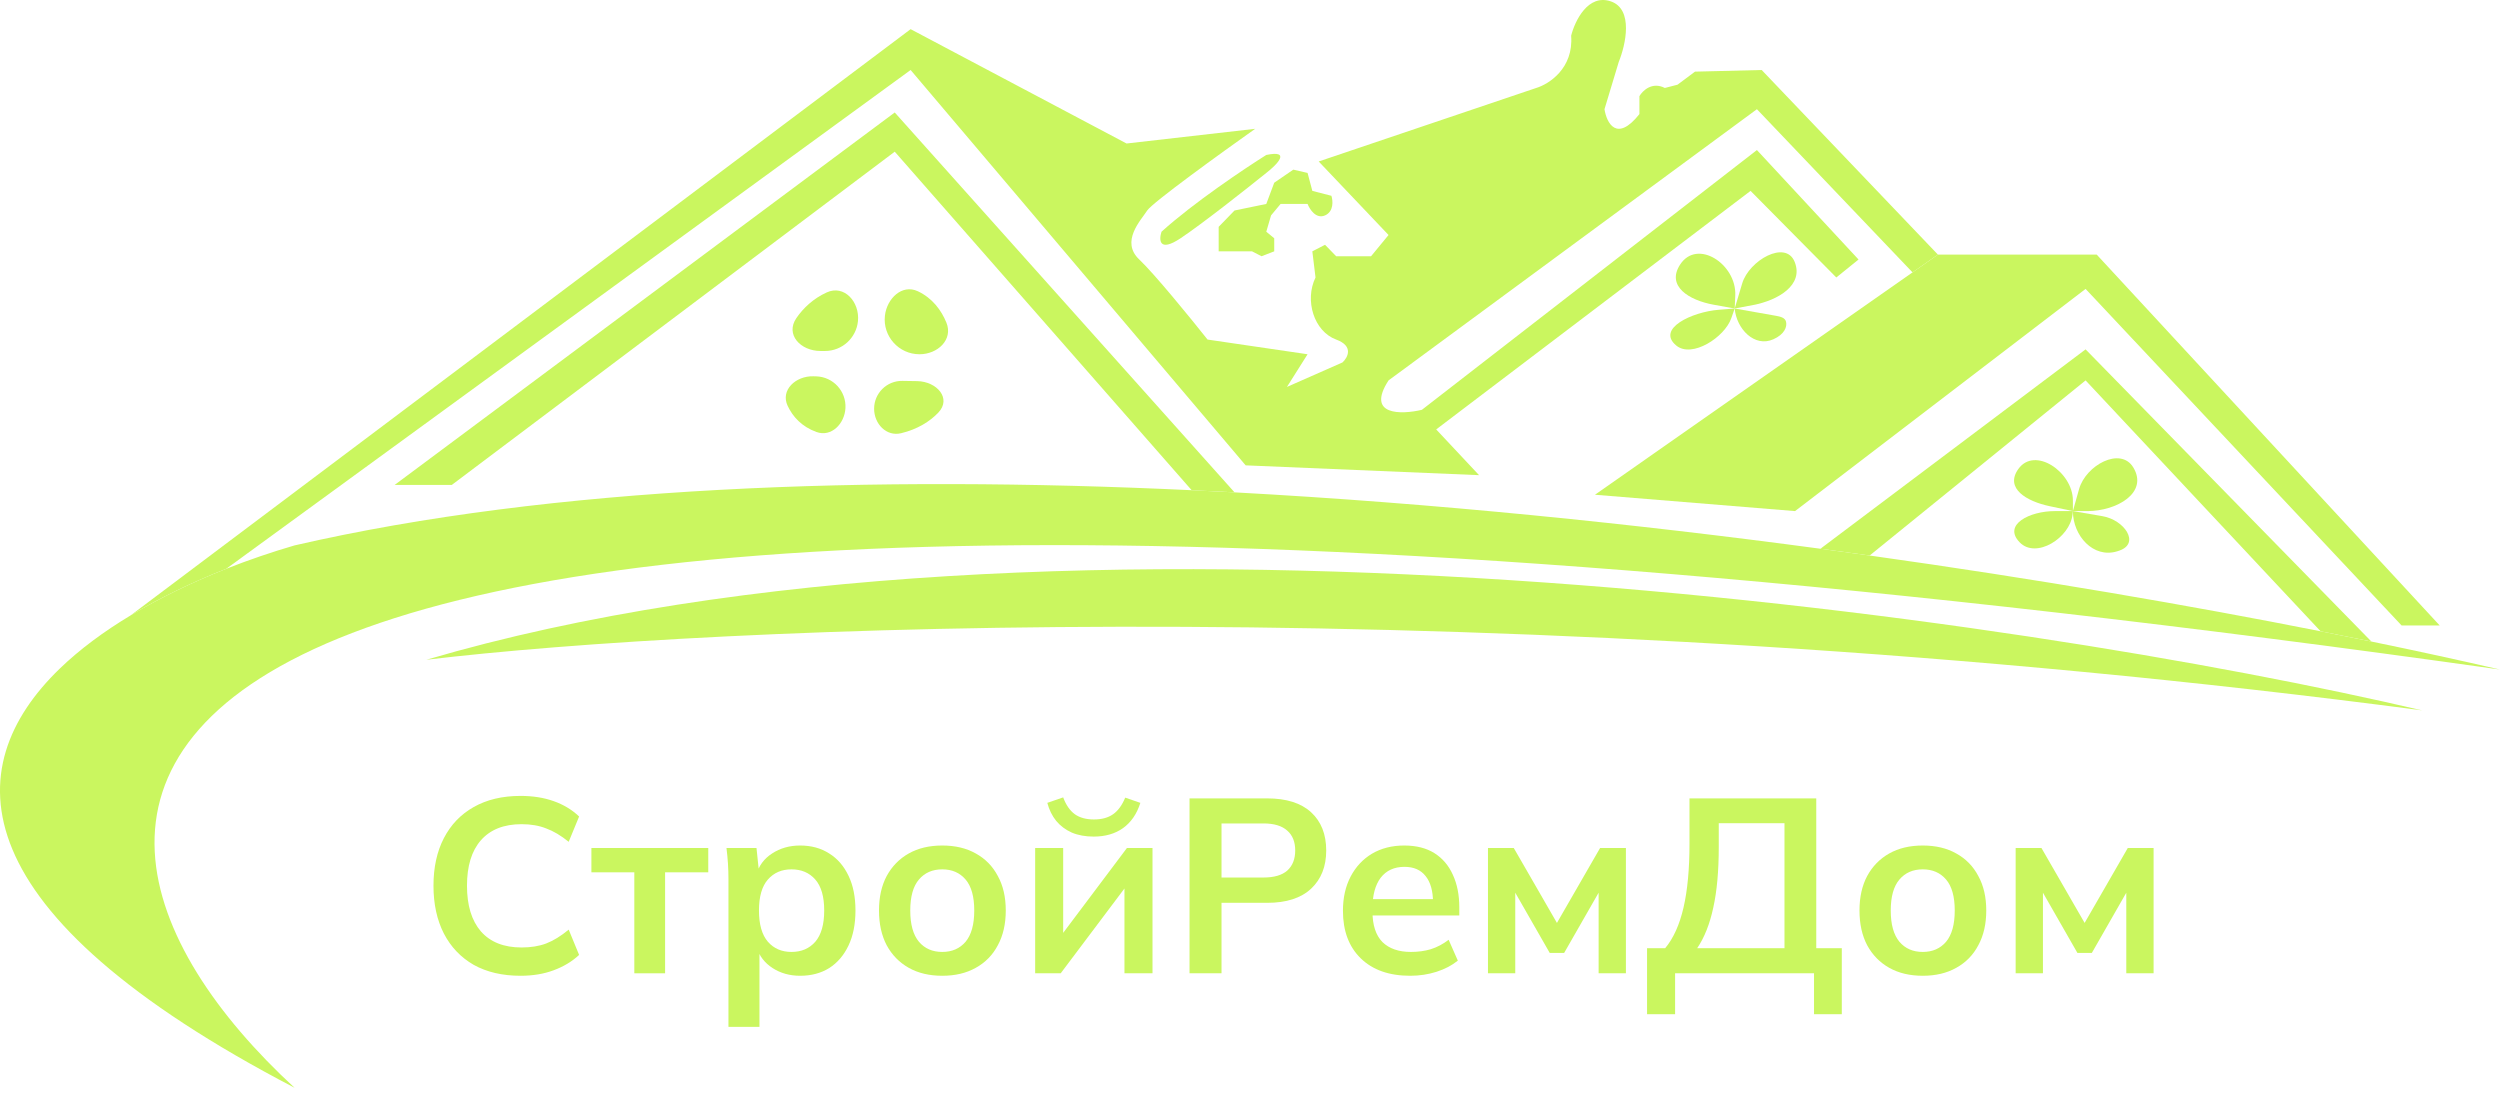 <?xml version="1.0" encoding="UTF-8"?> <svg xmlns="http://www.w3.org/2000/svg" width="107" height="47" viewBox="0 0 107 47" fill="none"><path d="M22.28 41.763C21.502 41.763 20.833 41.607 20.273 41.295C19.721 40.977 19.297 40.531 18.999 39.958C18.702 39.377 18.553 38.694 18.553 37.908C18.553 37.123 18.702 36.443 18.999 35.87C19.297 35.296 19.721 34.854 20.273 34.542C20.833 34.224 21.502 34.065 22.28 34.065C22.804 34.065 23.275 34.139 23.692 34.287C24.117 34.436 24.482 34.656 24.786 34.946L24.34 36.029C24.008 35.76 23.685 35.569 23.374 35.456C23.07 35.335 22.719 35.275 22.323 35.275C21.565 35.275 20.985 35.505 20.581 35.965C20.185 36.418 19.987 37.066 19.987 37.908C19.987 38.751 20.185 39.402 20.581 39.862C20.985 40.322 21.565 40.552 22.323 40.552C22.719 40.552 23.07 40.496 23.374 40.382C23.685 40.262 24.008 40.064 24.34 39.788L24.786 40.871C24.482 41.154 24.117 41.373 23.692 41.529C23.275 41.685 22.804 41.763 22.28 41.763Z" fill="#CAF65F"></path><path d="M27.149 41.657V37.335H25.312V36.294H30.314V37.335H28.466V41.657H27.149Z" fill="#CAF65F"></path><path d="M31.178 43.95V37.632C31.178 37.413 31.171 37.19 31.157 36.963C31.142 36.737 31.121 36.514 31.093 36.294H32.378L32.495 37.42H32.378C32.484 37.045 32.707 36.747 33.047 36.528C33.394 36.301 33.794 36.188 34.246 36.188C34.721 36.188 35.135 36.301 35.489 36.528C35.843 36.747 36.119 37.066 36.317 37.484C36.515 37.894 36.614 38.39 36.614 38.97C36.614 39.551 36.515 40.05 36.317 40.467C36.119 40.885 35.843 41.207 35.489 41.434C35.135 41.653 34.721 41.763 34.246 41.763C33.801 41.763 33.408 41.653 33.068 41.434C32.728 41.214 32.502 40.92 32.388 40.552H32.505V43.95H31.178ZM33.875 40.743C34.3 40.743 34.639 40.598 34.894 40.308C35.149 40.011 35.276 39.565 35.276 38.97C35.276 38.376 35.149 37.933 34.894 37.643C34.639 37.353 34.3 37.208 33.875 37.208C33.457 37.208 33.121 37.353 32.866 37.643C32.611 37.933 32.484 38.376 32.484 38.97C32.484 39.565 32.611 40.011 32.866 40.308C33.121 40.598 33.457 40.743 33.875 40.743Z" fill="#CAF65F"></path><path d="M40.329 41.763C39.776 41.763 39.299 41.65 38.895 41.423C38.492 41.196 38.177 40.874 37.95 40.457C37.731 40.039 37.621 39.544 37.621 38.97C37.621 38.397 37.731 37.905 37.95 37.494C38.177 37.077 38.492 36.754 38.895 36.528C39.299 36.301 39.776 36.188 40.329 36.188C40.881 36.188 41.359 36.301 41.762 36.528C42.173 36.754 42.488 37.077 42.707 37.494C42.934 37.905 43.047 38.397 43.047 38.97C43.047 39.544 42.934 40.039 42.707 40.457C42.488 40.874 42.173 41.196 41.762 41.423C41.359 41.65 40.881 41.763 40.329 41.763ZM40.329 40.743C40.746 40.743 41.079 40.598 41.327 40.308C41.575 40.011 41.698 39.565 41.698 38.97C41.698 38.376 41.575 37.933 41.327 37.643C41.079 37.353 40.746 37.208 40.329 37.208C39.911 37.208 39.578 37.353 39.331 37.643C39.083 37.933 38.959 38.376 38.959 38.97C38.959 39.565 39.083 40.011 39.331 40.308C39.578 40.598 39.911 40.743 40.329 40.743Z" fill="#CAF65F"></path><path d="M44.305 41.657V36.294H45.504V40.35H45.186L48.233 36.294H49.327V41.657H48.127V37.59H48.456L45.398 41.657H44.305ZM46.81 35.806C46.456 35.806 46.145 35.749 45.876 35.636C45.607 35.516 45.384 35.349 45.207 35.137C45.03 34.917 44.903 34.659 44.825 34.362L45.504 34.128C45.625 34.454 45.791 34.694 46.004 34.85C46.216 34.999 46.488 35.073 46.821 35.073C47.154 35.073 47.426 34.999 47.639 34.85C47.851 34.702 48.025 34.464 48.159 34.139L48.807 34.362C48.658 34.836 48.41 35.197 48.063 35.445C47.724 35.685 47.306 35.806 46.81 35.806Z" fill="#CAF65F"></path><path d="M50.912 41.657V34.171H54.235C55.056 34.171 55.683 34.369 56.115 34.765C56.546 35.162 56.762 35.707 56.762 36.401C56.762 37.087 56.546 37.632 56.115 38.036C55.683 38.439 55.056 38.641 54.235 38.641H52.281V41.657H50.912ZM52.281 37.558H54.076C54.529 37.558 54.869 37.459 55.095 37.261C55.322 37.055 55.435 36.769 55.435 36.401C55.435 36.032 55.322 35.749 55.095 35.551C54.869 35.346 54.529 35.243 54.076 35.243H52.281V37.558Z" fill="#CAF65F"></path><path d="M60.356 41.763C59.457 41.763 58.753 41.515 58.243 41.02C57.733 40.524 57.478 39.844 57.478 38.981C57.478 38.422 57.588 37.933 57.808 37.515C58.027 37.098 58.331 36.772 58.721 36.538C59.117 36.305 59.577 36.188 60.101 36.188C60.618 36.188 61.05 36.298 61.397 36.517C61.743 36.737 62.005 37.045 62.182 37.441C62.366 37.837 62.458 38.301 62.458 38.832V39.182H58.551V38.482H61.513L61.333 38.63C61.333 38.135 61.227 37.756 61.014 37.494C60.809 37.232 60.508 37.101 60.112 37.101C59.673 37.101 59.333 37.257 59.092 37.569C58.859 37.88 58.742 38.315 58.742 38.875V39.013C58.742 39.593 58.884 40.028 59.167 40.319C59.457 40.602 59.864 40.743 60.388 40.743C60.692 40.743 60.975 40.704 61.237 40.627C61.506 40.542 61.761 40.407 62.002 40.223L62.395 41.115C62.14 41.32 61.836 41.48 61.481 41.593C61.128 41.706 60.752 41.763 60.356 41.763Z" fill="#CAF65F"></path><path d="M63.685 41.657V36.294H64.789L66.637 39.501L68.484 36.294H69.589V41.657H68.421V37.781H68.665L66.945 40.786H66.329L64.609 37.781H64.853V41.657H63.685Z" fill="#CAF65F"></path><path d="M70.494 43.409V40.584H71.269C71.623 40.159 71.885 39.579 72.055 38.843C72.225 38.106 72.31 37.2 72.31 36.124V34.171H77.736V40.584H78.829V43.409H77.64V41.657H71.694V43.409H70.494ZM72.639 40.584H76.376V35.233H73.563V36.252C73.563 37.278 73.485 38.142 73.329 38.843C73.18 39.544 72.95 40.124 72.639 40.584Z" fill="#CAF65F"></path><path d="M82.294 41.763C81.742 41.763 81.264 41.65 80.86 41.423C80.457 41.196 80.142 40.874 79.915 40.457C79.696 40.039 79.586 39.544 79.586 38.97C79.586 38.397 79.696 37.905 79.915 37.494C80.142 37.077 80.457 36.754 80.86 36.528C81.264 36.301 81.742 36.188 82.294 36.188C82.846 36.188 83.324 36.301 83.727 36.528C84.138 36.754 84.453 37.077 84.672 37.494C84.899 37.905 85.012 38.397 85.012 38.97C85.012 39.544 84.899 40.039 84.672 40.457C84.453 40.874 84.138 41.196 83.727 41.423C83.324 41.65 82.846 41.763 82.294 41.763ZM82.294 40.743C82.711 40.743 83.044 40.598 83.292 40.308C83.54 40.011 83.663 39.565 83.663 38.97C83.663 38.376 83.54 37.933 83.292 37.643C83.044 37.353 82.711 37.208 82.294 37.208C81.876 37.208 81.543 37.353 81.296 37.643C81.048 37.933 80.924 38.376 80.924 38.97C80.924 39.565 81.048 40.011 81.296 40.308C81.543 40.598 81.876 40.743 82.294 40.743Z" fill="#CAF65F"></path><path d="M86.27 41.657V36.294H87.374L89.222 39.501L91.069 36.294H92.174V41.657H91.005V37.781H91.25L89.53 40.786H88.914L87.194 37.781H87.438V41.657H86.27Z" fill="#CAF65F"></path><path d="M12.608 46.557C-0.712 34.274 -0.481 13.498 107 28.657C105.347 28.275 103.504 27.871 101.496 27.458C100.79 27.312 100.065 27.166 99.321 27.019C93.785 25.923 87.192 24.781 80.021 23.776C79.324 23.678 78.622 23.581 77.914 23.486C69.982 22.421 61.417 21.538 52.838 21.073C52.227 21.04 51.615 21.009 51.003 20.981C37.285 20.334 23.643 20.801 12.608 23.343C11.658 23.62 10.671 23.954 9.685 24.343C8.279 24.898 6.876 25.566 5.592 26.338C4.458 27.02 3.418 27.783 2.55 28.624C-1.814 32.85 -1.824 39.027 12.608 46.557Z" fill="#CAF65F"></path><path d="M89.263 14.953L77.914 23.486C78.622 23.581 79.324 23.678 80.021 23.776L89.263 16.281L99.321 27.019C100.065 27.166 100.79 27.312 101.496 27.458L89.263 14.953Z" fill="#CAF65F"></path><path d="M102.787 26.769H104.418L89.739 10.897H82.943L81.856 11.658L68.264 21.175L76.827 21.875L89.263 12.365L102.787 26.769Z" fill="#CAF65F"></path><path d="M78.594 11.876L79.545 11.107L75.196 6.422L60.857 17.54C59.974 17.749 58.452 17.791 59.43 16.281L75.196 4.674L81.856 11.658L82.943 10.897L75.4 2.996L72.546 3.066L71.798 3.625L71.255 3.765C70.711 3.485 70.303 3.882 70.167 4.115V4.884C69.189 6.114 68.763 5.257 68.672 4.674L69.284 2.646C69.578 1.924 69.923 0.395 68.944 0.059C67.966 -0.276 67.404 0.898 67.245 1.528C67.354 2.926 66.294 3.602 65.75 3.765L56.44 6.911L59.43 10.058L58.682 10.967H57.188L56.712 10.477L56.168 10.757L56.304 11.876C55.828 12.855 56.236 14.183 57.188 14.533C57.949 14.813 57.686 15.302 57.459 15.512L55.081 16.561L55.964 15.162L51.683 14.533C50.981 13.647 49.413 11.722 48.761 11.107C47.945 10.338 48.829 9.429 49.101 9.009C49.318 8.674 52.272 6.539 53.722 5.513L48.217 6.142L38.975 1.248L5.592 26.338C6.876 25.566 8.279 24.898 9.685 24.343L38.975 2.996L53.314 19.917L63.304 20.337L61.469 18.379L74.924 8.17L78.594 11.876Z" fill="#CAF65F"></path><path d="M19.335 20.756L38.295 6.492L51.003 20.981C51.615 21.009 52.227 21.04 52.838 21.073L38.295 4.814L16.889 20.756H19.335Z" fill="#CAF65F"></path><path d="M34.808 16.105C34.058 16.086 33.393 16.695 33.712 17.372C33.93 17.833 34.312 18.262 34.946 18.49C35.58 18.718 36.149 18.14 36.185 17.467V17.467C36.224 16.741 35.656 16.126 34.929 16.108L34.808 16.105Z" fill="#CAF65F"></path><path d="M35.117 15.022C34.264 15.022 33.602 14.319 34.084 13.616C34.378 13.185 34.811 12.776 35.385 12.515C36.134 12.173 36.8 12.923 36.721 13.742V13.742C36.65 14.468 36.04 15.022 35.31 15.022H35.117Z" fill="#CAF65F"></path><path d="M39.355 15.162C40.135 15.162 40.801 14.534 40.507 13.811C40.29 13.279 39.907 12.757 39.28 12.464C38.61 12.151 37.96 12.772 37.875 13.507V13.507C37.773 14.389 38.468 15.162 39.355 15.162V15.162Z" fill="#CAF65F"></path><path d="M39.254 16.312C40.097 16.326 40.741 17.052 40.158 17.662C39.795 18.042 39.265 18.374 38.567 18.542C37.938 18.694 37.412 18.142 37.412 17.494V17.494C37.412 16.828 37.958 16.29 38.625 16.302L39.254 16.312Z" fill="#CAF65F"></path><path d="M87.939 21.875C86.884 21.875 85.707 22.448 86.439 23.209V23.209C87.141 23.939 88.596 23.023 88.704 22.016L88.72 21.875H87.939Z" fill="#CAF65F"></path><path d="M87.726 21.665C86.744 21.458 85.803 20.909 86.376 20.085V20.085C87.076 19.078 88.72 20.196 88.72 21.422V21.875L87.726 21.665Z" fill="#CAF65F"></path><path d="M89.337 21.875C90.599 21.875 91.959 21.088 91.306 20.008V20.008C90.758 19.101 89.271 19.914 88.984 20.934L88.72 21.875H89.337Z" fill="#CAF65F"></path><path d="M89.986 22.092C90.919 22.252 91.609 23.249 90.716 23.563C90.68 23.576 90.644 23.588 90.606 23.599C89.593 23.904 88.72 22.932 88.72 21.875V21.875L89.986 22.092Z" fill="#CAF65F"></path><path d="M73.354 13.044C72.278 12.85 71.312 12.245 71.907 11.327V11.327C72.639 10.197 74.331 11.303 74.27 12.648L74.245 13.204L73.354 13.044Z" fill="#CAF65F"></path><path d="M75.039 13.054C76.094 12.854 77.213 12.203 76.811 11.207V11.207C76.427 10.252 74.861 11.145 74.566 12.131L74.245 13.204L75.039 13.054Z" fill="#CAF65F"></path><path d="M73.559 13.259C72.428 13.348 70.871 14.068 71.746 14.79V14.79C72.414 15.342 73.813 14.438 74.099 13.62L74.245 13.204L73.559 13.259Z" fill="#CAF65F"></path><path d="M76.016 13.517C76.194 13.549 76.402 13.595 76.443 13.771C76.494 13.984 76.381 14.308 75.898 14.522C75.094 14.88 74.322 14.081 74.245 13.204V13.204L76.016 13.517Z" fill="#CAF65F"></path><path d="M18.248 28.238C30.299 26.793 64.255 25.203 103.67 30.405C86.454 26.373 45.268 20.294 18.248 28.238Z" fill="#CAF65F"></path><path d="M54.197 6.632C53.269 7.214 51.071 8.687 49.712 9.918C49.599 10.268 49.603 10.813 50.528 10.198C51.452 9.582 53.359 8.077 54.197 7.401C54.65 7.051 55.285 6.408 54.197 6.632Z" fill="#CAF65F"></path><path d="M55.964 8.729C56.055 8.963 56.331 9.387 56.712 9.219C57.092 9.051 57.052 8.59 56.984 8.38L56.168 8.17L55.964 7.401L55.353 7.261L54.537 7.82L54.197 8.729L52.838 9.009L52.159 9.708V10.757H53.586L53.993 10.967L54.537 10.757V10.198L54.197 9.918L54.401 9.219L54.809 8.729H55.964Z" fill="#CAF65F"></path></svg> 